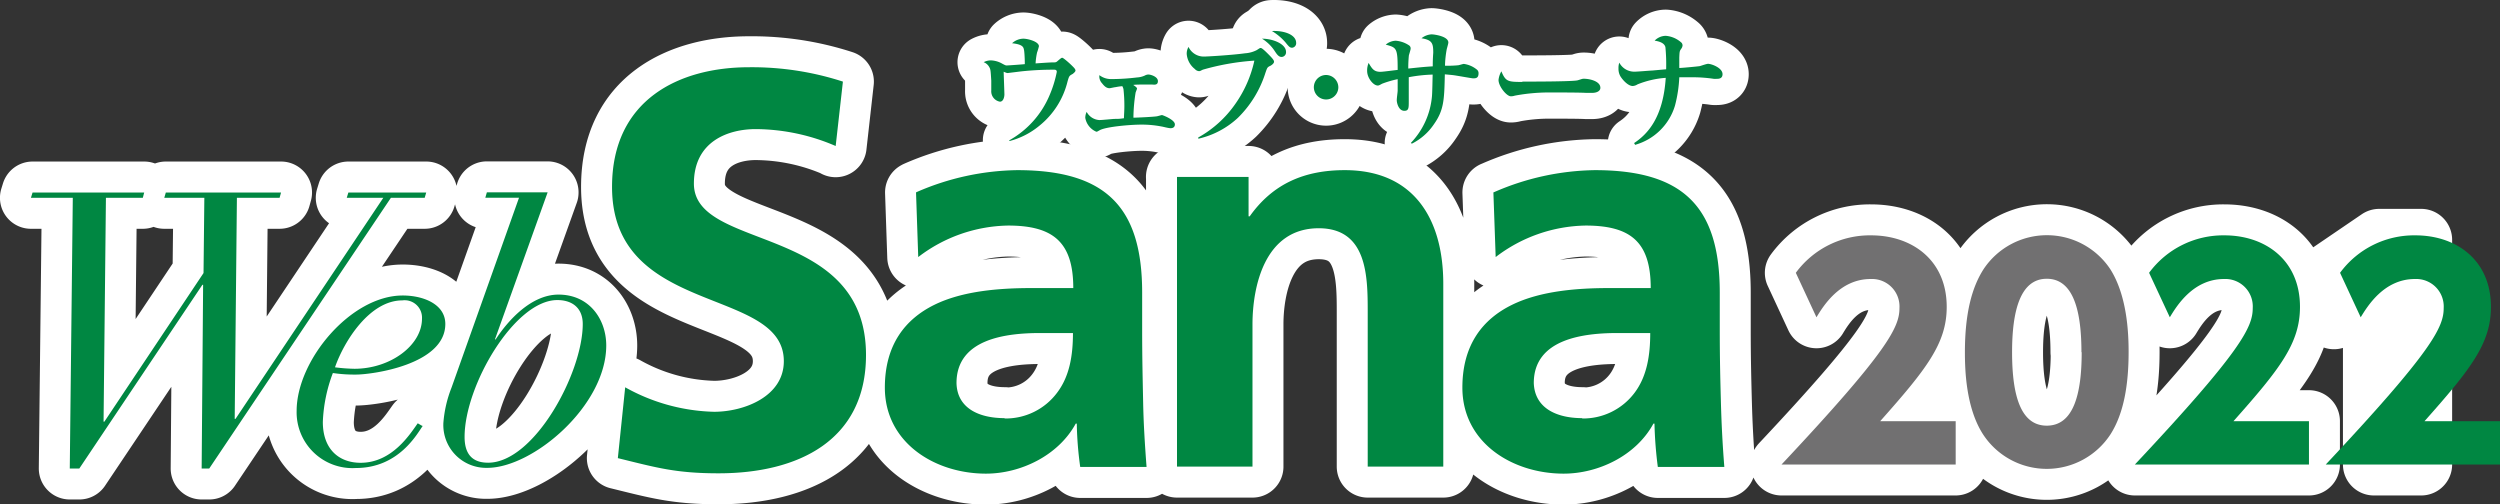 <svg xmlns="http://www.w3.org/2000/svg" viewBox="0 0 306.35 61.79"><rect x="0" y="0" width="306.35" height="61.79" fill="#333333" stroke="none"/><defs><style>.cls-1,.cls-2{fill:#fff;stroke:#fff;stroke-linecap:round;stroke-linejoin:round}.cls-1{stroke-width:7.59px}.cls-2{stroke-width:6.42px}.cls-3{fill:#008742}</style></defs><g id="レイヤー_2" data-name="レイヤー 2"><g id="レイヤー_1-2" data-name="レイヤー 1"><path class="cls-1" d="M158.83 5.25a.55.55 0 01-.49.6c-.29 0-.42-.16-.83-.67a6.83 6.83 0 00-1.65-1.38c1.59-.07 2.97.49 2.97 1.45z"/><path class="cls-2" d="M123.72 17.17a11.35 11.35 0 004.88-5.47 14.06 14.06 0 00.9-2.89c0-.27-.22-.27-.33-.27a36.81 36.81 0 00-4.06.21l-1.62.2c-.09 0-.12 0-.5-.16 0 .22.09 2.58.09 2.79s-.09.88-.55.88a1.29 1.29 0 01-1.06-1.36V9.89c-.08-1.29-.08-1.39-.27-1.71a1.32 1.32 0 00-.66-.56 1.88 1.88 0 01.89-.22 3 3 0 011.38.4c.39.21.43.22.57.22s1.85-.12 2.2-.16c0-.93-.07-1.66-.1-1.74-.06-.32-.12-.68-1.46-.82a2.09 2.09 0 011.38-.56c.54 0 1.91.35 1.91.93a6.82 6.82 0 01-.23.77 8.5 8.5 0 00-.18 1.33c1.6-.11 1.86-.12 2-.12.42 0 .5 0 .66-.14.49-.42.52-.43.62-.43s.83.6 1.34 1.13c.07.07.27.27.27.43s-.26.35-.34.42c-.43.23-.44.26-.63.91a10 10 0 01-3.47 5.45 9.45 9.45 0 01-3.63 1.86l-.07-.11m15.68-6.29l-.17.45a20.08 20.08 0 00-.27 3.09c.46 0 2.42-.1 2.81-.16.11 0 .61-.16.69-.16s1.58.57 1.58 1.14c0 .37-.27.47-.53.47s-.94-.19-1.11-.21a12.61 12.61 0 00-2.45-.23c-1.48 0-4.5.28-5.16.71-.24.13-.26.16-.38.16a2.26 2.26 0 01-1.35-1.7 1.67 1.67 0 01.17-.73 1.88 1.88 0 001.54 1c.18 0 .25 0 1.82-.14.55 0 .61 0 1.21-.08 0-.39.05-.86.05-1.5a18.21 18.21 0 00-.11-2.07 1.5 1.5 0 00-.14-.36 6.64 6.64 0 00-.83.12c-.11 0-.65.13-.73.13-.33 0-.6-.18-.92-.6a1.22 1.22 0 01-.33-1 2.34 2.34 0 001.44.48 26.07 26.07 0 003.17-.2 2.64 2.64 0 00.95-.23 1 1 0 01.43-.13c.29 0 1.18.26 1.18.81s-.51.42-.74.42h-.68c-.83 0-1.32 0-1.6.05.32.22.46.33.46.46m7.48 5.99a13.53 13.53 0 004.59-4.16 14.61 14.61 0 002.31-5.27 30 30 0 00-6.32 1.11c-.27.13-.33.18-.46.18a.75.75 0 01-.51-.26 2.61 2.61 0 01-1-1.85 1.64 1.64 0 01.22-.86 2.06 2.06 0 001.93 1.18c.38 0 3.43-.18 5-.4a3.63 3.63 0 001.43-.39c.34-.22.39-.26.48-.26s.25.07.87.69.77.82.77 1-.25.39-.46.5c-.38.17-.38.25-.59.84a13.36 13.36 0 01-3.38 5.53 10.55 10.55 0 01-4.85 2.56v-.12"/><path class="cls-1" d="M157.59 6.36a.57.57 0 01-.53.62c-.38 0-.59-.32-.88-.76a5 5 0 00-1.53-1.48c1.33 0 2.94.64 2.94 1.62"/><path class="cls-2" d="M164 10.71a1.5 1.5 0 11-1.51-1.52 1.52 1.52 0 011.51 1.52m8.89 6.8a9.45 9.45 0 002.57-5.58c.06-.44.08-2.39.1-2.79a18.17 18.17 0 00-2.93.32v3c0 .75 0 1.12-.54 1.12-.72 0-.93-1-.93-1.29s.11-1 .11-1.19V9.7a12.44 12.44 0 00-1.91.56c-.36.2-.41.22-.53.22-.56 0-1.3-.95-1.3-1.77a2.4 2.4 0 01.18-1c.41.69.63 1.09 1.45 1.09.34 0 1.82-.21 2.11-.23 0-2.7-.12-2.73-1.46-3.1a2 2 0 011.21-.48 3.39 3.39 0 011.66.58.44.44 0 01.18.39c0 .15-.2.73-.22.86a15.21 15.21 0 00-.07 1.58c1.45-.15 1.85-.2 3-.27 0-1.05.06-1.58.06-1.68 0-1.13-.12-1.55-1.44-1.76a2.15 2.15 0 011.24-.48c.31 0 2.05.23 2.05 1 0 .14-.18.73-.2.84a12.5 12.5 0 00-.21 2 12.64 12.64 0 001.59-.05c.11 0 .62-.17.71-.17a3.21 3.21 0 011.57.67.55.55 0 01.24.49c0 .61-.37.61-.68.61-.16 0-2.1-.36-2.5-.4s-.71-.07-.95-.09c-.07 3.15-.11 4.38-1.34 6.12a7.07 7.07 0 01-2.71 2.38l-.1-.1M186.53 10c1 0 6.24 0 6.8-.16l.45-.14a.88.88 0 01.33-.05c.64 0 2 .28 2 1.11 0 .38-.41.62-1 .62h-.76c-.9-.05-3.26-.05-4.3-.05a22.93 22.93 0 00-4.42.39 1.55 1.55 0 01-.49.08c-.52 0-1.51-1.22-1.51-2a2.64 2.64 0 01.35-1.06c.52 1.26.81 1.3 2.59 1.3m13.66 7.5c1.63-1.08 3.57-3.07 3.89-8a11.3 11.3 0 00-3.46.8 1.22 1.22 0 01-.59.2c-.53 0-1.17-.66-1.5-1.18a1.84 1.84 0 01-.24-1 1.87 1.87 0 01.1-.68 2.07 2.07 0 001.95 1.1c.32 0 1.67-.12 2.11-.14l1.68-.15a22.32 22.32 0 00-.09-2.71c-.14-.59-.93-.73-1.32-.8a1.94 1.94 0 011.36-.59 3.24 3.24 0 011.86.78.5.5 0 01.2.41.83.83 0 01-.18.42c-.19.27-.19.36-.22 1.07v1.26c.33 0 2.4-.2 2.52-.23s.82-.28 1-.28c.42 0 1.78.49 1.78 1.27 0 .57-.5.57-.73.57a2.23 2.23 0 01-.34 0 17.8 17.8 0 00-2.33-.19h-1.9a16.36 16.36 0 01-.53 3.48 7.11 7.11 0 01-4.89 4.8l-.06-.14"/><path class="cls-1" d="M8.92 24.24H3.79l.2-.65h13.68l-.17.65h-4.52l-.29 27.43h.1l12.15-18.21.1-9.22h-4.91l.19-.65h14.12l-.18.65h-5.23l-.27 27.09h.1l18.11-27.09h-4.48l.2-.65h9.54l-.19.65H47.9L25.64 57.41h-.93l.18-22.51h-.09L9.72 57.41H8.55l.37-33.17m42.89 27.94c-.65.89-2.89 5.17-8.2 5.17a6.84 6.84 0 01-7.26-7c0-6.18 6.62-14.14 13-14.14 2.52 0 5.22 1.06 5.22 3.49 0 5-9 6.2-10.94 6.2a17.79 17.79 0 01-2.84-.19 18.89 18.89 0 00-1.23 6c0 3.36 2 5 4.63 5 3.9 0 6.1-3.59 7-4.84l.55.32M49.3 36.81c-4 0-7.14 5-8.25 8.2a20.49 20.49 0 002.38.18c4.42 0 8.28-2.88 8.28-6.14a2.13 2.13 0 00-2.41-2.24zm17.8-13.22l-6.45 18h.09c1.54-2.37 4.38-5.49 7.7-5.49 3.81 0 5.85 3.07 5.85 6.23 0 7.4-9 15-14.57 15a5.25 5.25 0 01-5.39-5.49 14.81 14.81 0 011-4.34l8.27-23.27h-4.13l.19-.66h7.44M59.81 56.7c5.65 0 11.6-11 11.6-17 0-1.9-1.22-2.93-3.12-2.93-5.23 0-11.36 10.48-11.36 16.77 0 2.04.89 3.16 2.88 3.16zm42.59-38.81a25 25 0 00-9.79-2.07c-3.32 0-7.58 1.45-7.58 6.68 0 8.35 21.09 4.82 21.09 21 0 10.5-8.34 14.5-18.06 14.5-5.24 0-7.59-.69-12.35-1.86l.9-8.68a23.4 23.4 0 0010.89 3c3.66 0 8.55-1.86 8.55-6.2 0-9.21-21.05-5.42-21.05-21.35 0-10.75 8.3-14.67 16.78-14.67A36.07 36.07 0 01103.29 10l-.89 7.92m9.92 5.62a31.83 31.83 0 0112.33-2.69c10.82 0 15.31 4.48 15.31 15v4.54c0 3.59.07 6.28.12 8.89s.21 5.18.42 7.94h-8.13a42.81 42.81 0 01-.42-5.31h-.13c-2.14 3.93-6.77 6.13-11 6.13-6.26 0-12.39-3.79-12.39-10.54 0-5.31 2.55-8.41 6.05-10.14s8.07-2.06 11.93-2.06h5.11c0-5.73-2.57-7.66-8-7.66a18.57 18.57 0 00-11 3.86l-.27-7.92m10.81 27.7a7.86 7.86 0 006.48-3.16c1.52-2 1.94-4.55 1.94-7.31h-4c-4.15 0-10.27.69-10.27 6.13.07 3 2.62 4.3 5.92 4.3zm21.16-29.6H153v4.83h.14c2.89-4.08 6.82-5.66 11.65-5.66 8.42 0 12.07 5.93 12.07 13.93v22.4h-9.26v-19c0-4.35-.07-10.21-6-10.21-6.69 0-8.12 7.25-8.12 11.79v17.42h-9.25v-35.5m38.87 1.86a31.83 31.83 0 0112.33-2.69c10.83 0 15.31 4.48 15.31 15v4.54c0 3.59.07 6.28.14 8.89s.2 5.18.42 7.94h-8.15a49.19 49.19 0 01-.41-5.31h-.13c-2.13 3.93-6.76 6.13-11 6.13-6.28 0-12.41-3.79-12.41-10.54 0-5.31 2.55-8.41 6.07-10.14s8.06-2.06 11.93-2.06h5.08c0-5.73-2.54-7.66-8-7.66a18.59 18.59 0 00-11 3.86l-.28-7.92m10.82 27.7a7.88 7.88 0 006.49-3.16c1.5-2 1.91-4.55 1.91-7.31h-4c-4.12 0-10.27.69-10.27 6.13.11 3 2.67 4.3 5.97 4.3zm45.82.33v5.31h-21.33c13.15-14 14.45-16.88 14.45-19.17a3.37 3.37 0 00-3.53-3.56c-3.76 0-5.78 3.28-6.64 4.69l-2.53-5.45a11.26 11.26 0 019.24-4.59c4.9 0 9.24 2.95 9.24 8.77 0 4.48-2.49 7.64-8.14 14zm3.36 1.61c-2.12-3.28-2.22-8-2.22-10.06 0-4.86.89-8 2.29-10.18a9.31 9.31 0 0115.51 0c2.06 3.22 2.26 7.74 2.26 10.14 0 4-.58 7.53-2.22 10.1a9.32 9.32 0 01-15.62 0zm12.06-10.06c0-5.59-1.2-9-4.25-9-3.25 0-4.25 3.94-4.25 9 0 5.58 1.17 9 4.25 9 3.28 0 4.28-3.86 4.28-9zm27.88 8.45v5.31h-21.33c13.14-14 14.45-16.88 14.45-19.17a3.37 3.37 0 00-3.53-3.56c-3.77 0-5.78 3.28-6.64 4.69l-2.53-5.45a11.26 11.26 0 019.24-4.59c4.9 0 9.24 2.95 9.24 8.77 0 4.48-2.5 7.64-8.15 14zm8.61-22.22h5.14v27.53h-5.79V35.59L286 39l-.72-5.34z"/><path class="cls-3" d="M158.83 5.25a.55.55 0 01-.49.6c-.29 0-.42-.16-.83-.67a6.83 6.83 0 00-1.65-1.38c1.59-.07 2.97.49 2.97 1.45zm-35.11 11.92a11.35 11.35 0 004.88-5.47 14.06 14.06 0 00.9-2.89c0-.27-.22-.27-.33-.27a36.81 36.81 0 00-4.06.21l-1.62.2c-.09 0-.12 0-.5-.16 0 .22.09 2.58.09 2.79s-.09.88-.55.88a1.29 1.29 0 01-1.06-1.36V9.89c-.08-1.29-.08-1.39-.27-1.71a1.32 1.32 0 00-.66-.56 1.88 1.88 0 01.89-.22 3 3 0 011.38.4c.39.21.43.22.57.22s1.85-.12 2.2-.16c0-.93-.07-1.66-.1-1.74-.06-.32-.12-.68-1.46-.82a2.09 2.09 0 011.38-.56c.54 0 1.91.35 1.91.93a6.82 6.82 0 01-.23.77 8.5 8.5 0 00-.18 1.33c1.6-.11 1.86-.12 2-.12.42 0 .5 0 .66-.14.49-.42.52-.43.62-.43s.83.6 1.34 1.13c.07.07.27.27.27.43s-.26.35-.34.42c-.43.23-.44.26-.63.91a10 10 0 01-3.47 5.45 9.45 9.45 0 01-3.63 1.86l-.07-.11m15.68-6.29l-.17.45a20.08 20.08 0 00-.27 3.09c.46 0 2.42-.1 2.81-.16.11 0 .61-.16.69-.16s1.58.57 1.58 1.14c0 .37-.27.47-.53.47s-.94-.19-1.11-.21a12.61 12.61 0 00-2.45-.23c-1.48 0-4.5.28-5.16.71-.24.13-.26.16-.38.16a2.26 2.26 0 01-1.35-1.7 1.67 1.67 0 01.17-.73 1.88 1.88 0 001.54 1c.18 0 .25 0 1.82-.14.55 0 .61 0 1.21-.08 0-.39.05-.86.05-1.5a18.21 18.21 0 00-.11-2.07 1.5 1.5 0 00-.14-.36 6.64 6.64 0 00-.83.12c-.11 0-.65.13-.73.13-.33 0-.6-.18-.92-.6a1.22 1.22 0 01-.33-1 2.34 2.34 0 001.44.48 26.07 26.07 0 003.17-.2 2.64 2.64 0 00.95-.23 1 1 0 01.43-.13c.29 0 1.18.26 1.18.81s-.51.42-.74.42h-.68c-.83 0-1.32 0-1.6.05.32.22.46.33.46.46m7.48 5.99a13.53 13.53 0 004.59-4.16 14.61 14.61 0 002.31-5.27 30 30 0 00-6.32 1.11c-.27.13-.33.18-.46.18a.75.75 0 01-.51-.26 2.61 2.61 0 01-1-1.85 1.64 1.64 0 01.22-.86 2.06 2.06 0 001.93 1.18c.38 0 3.43-.18 5-.4a3.63 3.63 0 001.43-.39c.34-.22.39-.26.48-.26s.25.07.87.69.77.82.77 1-.25.39-.46.5c-.38.17-.38.25-.59.84a13.36 13.36 0 01-3.38 5.53 10.55 10.55 0 01-4.85 2.56v-.12m10.75-10.52a.57.57 0 01-.53.62c-.38 0-.59-.32-.88-.76a5 5 0 00-1.53-1.48c1.33 0 2.94.64 2.94 1.62m6.41 4.35a1.5 1.5 0 11-1.51-1.52 1.52 1.52 0 011.51 1.52m8.89 6.8a9.45 9.45 0 002.57-5.58c.06-.44.08-2.39.1-2.79a18.17 18.17 0 00-2.93.32v3c0 .75 0 1.12-.54 1.12-.72 0-.93-1-.93-1.29s.11-1 .11-1.19V9.7a12.44 12.44 0 00-1.91.56c-.36.2-.41.22-.53.22-.56 0-1.3-.95-1.3-1.77a2.4 2.4 0 01.18-1c.41.69.63 1.09 1.45 1.09.34 0 1.82-.21 2.11-.23 0-2.7-.12-2.73-1.46-3.1a2 2 0 011.21-.48 3.39 3.39 0 011.66.58.44.44 0 01.18.39c0 .15-.2.73-.22.86a15.21 15.21 0 00-.07 1.58c1.45-.15 1.85-.2 3-.27 0-1.05.06-1.58.06-1.68 0-1.13-.12-1.55-1.44-1.76a2.15 2.15 0 011.24-.48c.31 0 2.05.23 2.05 1 0 .14-.18.73-.2.84a12.5 12.5 0 00-.21 2 12.64 12.64 0 001.59-.05c.11 0 .62-.17.71-.17a3.21 3.21 0 011.57.67.55.55 0 01.24.49c0 .61-.37.61-.68.61-.16 0-2.1-.36-2.5-.4s-.71-.07-.95-.09c-.07 3.15-.11 4.38-1.34 6.12a7.07 7.07 0 01-2.71 2.38l-.1-.1M186.53 10c1 0 6.24 0 6.8-.16l.45-.14a.88.88 0 01.33-.05c.64 0 2 .28 2 1.11 0 .38-.41.62-1 .62h-.76c-.9-.05-3.26-.05-4.3-.05a22.93 22.93 0 00-4.42.39 1.55 1.55 0 01-.49.08c-.52 0-1.51-1.22-1.51-2a2.64 2.64 0 01.35-1.06c.52 1.26.81 1.3 2.59 1.3m13.66 7.5c1.63-1.08 3.57-3.07 3.89-8a11.3 11.3 0 00-3.46.8 1.22 1.22 0 01-.59.2c-.53 0-1.17-.66-1.5-1.18a1.84 1.84 0 01-.24-1 1.87 1.87 0 01.1-.68 2.07 2.07 0 001.95 1.1c.32 0 1.67-.12 2.11-.14l1.68-.15a22.32 22.32 0 00-.09-2.71c-.14-.59-.93-.73-1.32-.8a1.94 1.94 0 011.36-.59 3.24 3.24 0 011.86.78.5.5 0 01.2.41.83.83 0 01-.18.42c-.19.27-.19.36-.22 1.07v1.26c.33 0 2.4-.2 2.52-.23s.82-.28 1-.28c.42 0 1.78.49 1.78 1.27 0 .57-.5.57-.73.57a2.23 2.23 0 01-.34 0 17.8 17.8 0 00-2.33-.19h-1.9a16.36 16.36 0 01-.53 3.48 7.11 7.11 0 01-4.89 4.8l-.06-.14M8.92 24.24H3.79l.2-.65h13.68l-.17.65h-4.52l-.29 27.43h.1l12.15-18.21.1-9.22h-4.91l.19-.65h14.12l-.18.65h-5.23l-.27 27.09h.1l18.11-27.09h-4.48l.2-.65h9.54l-.19.65H47.9L25.64 57.41h-.93l.18-22.51h-.09L9.72 57.41H8.55l.37-33.17m42.89 27.94c-.65.89-2.89 5.17-8.2 5.17a6.84 6.84 0 01-7.26-7c0-6.18 6.62-14.14 13-14.14 2.52 0 5.22 1.06 5.22 3.49 0 5-9 6.2-10.94 6.2a17.79 17.79 0 01-2.84-.19 18.89 18.89 0 00-1.23 6c0 3.36 2 5 4.63 5 3.9 0 6.1-3.59 7-4.84l.55.32M49.3 36.81c-4 0-7.14 5-8.25 8.2a20.49 20.49 0 002.38.18c4.42 0 8.28-2.88 8.28-6.14a2.13 2.13 0 00-2.41-2.24zm17.8-13.22l-6.45 18h.09c1.54-2.37 4.38-5.49 7.7-5.49 3.81 0 5.85 3.07 5.85 6.23 0 7.4-9 15-14.57 15a5.25 5.25 0 01-5.39-5.49 14.81 14.81 0 011-4.34l8.27-23.27h-4.13l.19-.66h7.44M59.81 56.7c5.65 0 11.6-11 11.6-17 0-1.9-1.22-2.93-3.12-2.93-5.23 0-11.36 10.48-11.36 16.77 0 2.04.89 3.16 2.88 3.16zm42.59-38.81a25 25 0 00-9.79-2.07c-3.32 0-7.58 1.45-7.58 6.68 0 8.35 21.09 4.82 21.09 21 0 10.5-8.34 14.5-18.06 14.5-5.24 0-7.59-.69-12.35-1.86l.9-8.68a23.4 23.4 0 0010.89 3c3.66 0 8.55-1.86 8.55-6.2 0-9.21-21.05-5.42-21.05-21.35 0-10.75 8.3-14.67 16.78-14.67A36.07 36.07 0 01103.29 10l-.89 7.92m9.92 5.62a31.83 31.83 0 0112.33-2.69c10.82 0 15.31 4.48 15.31 15v4.54c0 3.59.07 6.28.12 8.89s.21 5.18.42 7.94h-8.13a42.81 42.81 0 01-.42-5.31h-.13c-2.14 3.93-6.77 6.13-11 6.13-6.26 0-12.39-3.79-12.39-10.54 0-5.31 2.55-8.41 6.05-10.14s8.07-2.06 11.93-2.06h5.11c0-5.73-2.57-7.66-8-7.66a18.57 18.57 0 00-11 3.86l-.27-7.92m10.81 27.7a7.86 7.86 0 006.48-3.16c1.52-2 1.94-4.55 1.94-7.31h-4c-4.15 0-10.27.69-10.27 6.13.07 3 2.62 4.3 5.92 4.3zm21.16-29.6H153v4.83h.14c2.89-4.08 6.82-5.66 11.65-5.66 8.42 0 12.07 5.93 12.07 13.93v22.4h-9.26v-19c0-4.35-.07-10.21-6-10.21-6.69 0-8.12 7.25-8.12 11.79v17.42h-9.25v-35.5m38.87 1.86a31.83 31.83 0 0112.33-2.69c10.83 0 15.31 4.48 15.31 15v4.54c0 3.59.07 6.28.14 8.89s.2 5.18.42 7.94h-8.15a49.19 49.19 0 01-.41-5.31h-.13c-2.13 3.93-6.76 6.13-11 6.13-6.28 0-12.41-3.79-12.41-10.54 0-5.31 2.55-8.41 6.07-10.14s8.06-2.06 11.93-2.06h5.08c0-5.73-2.54-7.66-8-7.66a18.59 18.59 0 00-11 3.86l-.28-7.92m10.82 27.7a7.88 7.88 0 006.49-3.16c1.5-2 1.91-4.55 1.91-7.31h-4c-4.12 0-10.27.69-10.27 6.13.11 3 2.67 4.3 5.97 4.3z"/><path d="M239.65 51.61v5.31h-21.34c13.15-14 14.45-16.88 14.45-19.17a3.37 3.37 0 00-3.53-3.56c-3.76 0-5.79 3.28-6.64 4.69l-2.53-5.45a11.26 11.26 0 019.24-4.59c4.9 0 9.25 2.95 9.25 8.77 0 4.48-2.5 7.64-8.15 14zm3.35 1.61c-2.12-3.28-2.22-8-2.22-10.06 0-4.86.89-8 2.29-10.18a9.32 9.32 0 0115.52 0c2.05 3.22 2.25 7.74 2.25 10.14 0 4-.58 7.53-2.22 10.1a9.32 9.32 0 01-15.62 0zm12.06-10.06c0-5.59-1.2-9-4.25-9-3.25 0-4.25 3.94-4.25 9 0 5.58 1.17 9 4.25 9 3.28 0 4.28-3.86 4.28-9z" fill="#717071"/><path class="cls-3" d="M282.94 51.61v5.31h-21.33c13.14-14 14.44-16.88 14.44-19.17a3.36 3.36 0 00-3.52-3.56c-3.77 0-5.79 3.28-6.64 4.69l-2.54-5.45a11.29 11.29 0 019.25-4.59c4.89 0 9.24 2.95 9.24 8.77 0 4.48-2.5 7.64-8.15 14zm23.41 0v5.31H285c13.15-14 14.45-16.88 14.45-19.17a3.37 3.37 0 00-3.53-3.56c-3.76 0-5.78 3.28-6.64 4.69l-2.53-5.45a11.26 11.26 0 019.25-4.59c4.9 0 9.24 2.95 9.24 8.77 0 4.48-2.49 7.64-8.14 14z"/></g></g></svg>